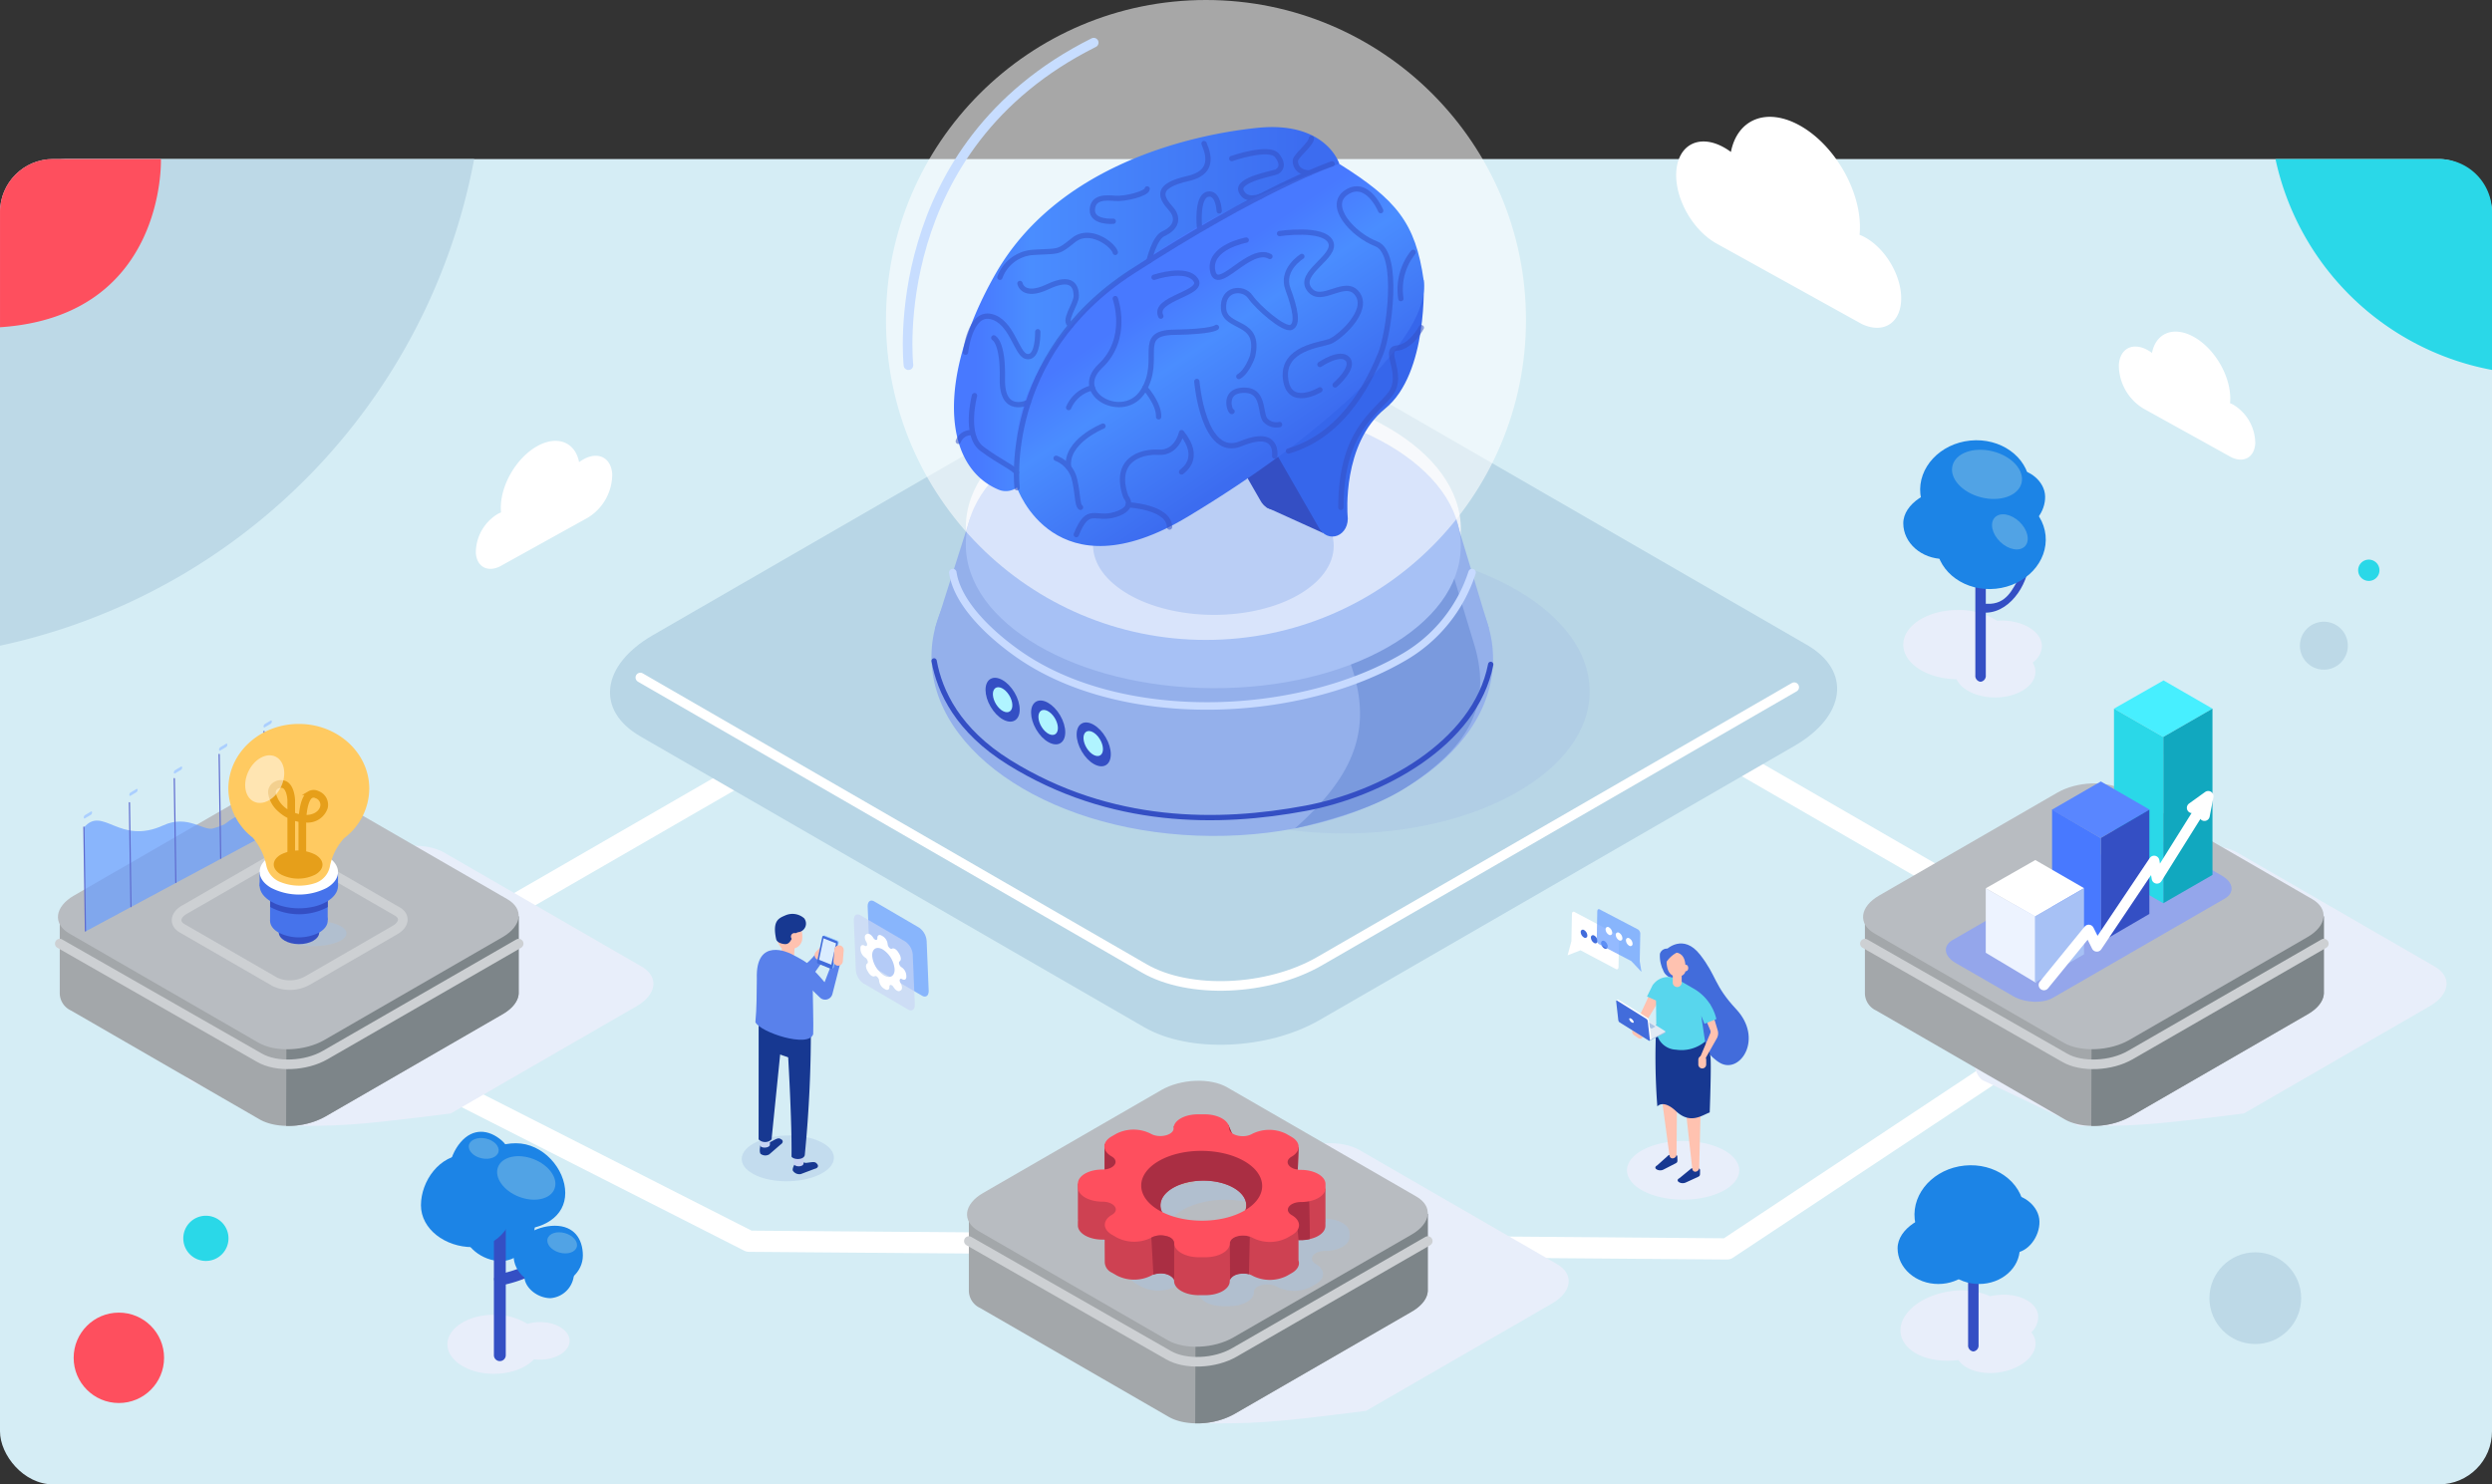 <svg xmlns="http://www.w3.org/2000/svg" xmlns:xlink="http://www.w3.org/1999/xlink" width="470" height="280.002" viewBox="0 0 470 280.002"><rect x="0" y="0" width="470" height="280.002" fill="#333333" stroke="none"/><defs><linearGradient id="a" y1="0.5" x2="1" y2="0.5" gradientUnits="objectBoundingBox"><stop offset="0.093" stop-color="#4879ff"/><stop offset="0.229" stop-color="#4a8dff"/><stop offset="0.918" stop-color="#3c6cf0"/></linearGradient><linearGradient id="b" x1="0.304" y1="0.256" x2="0.904" y2="1.112" gradientUnits="objectBoundingBox"><stop offset="0.093" stop-color="#4879ff"/><stop offset="0.229" stop-color="#4a8dff"/><stop offset="0.51" stop-color="#3c6cf0"/></linearGradient></defs><g transform="translate(-2335.97 -327.715)"><rect width="470" height="250" rx="10" transform="translate(2335.97 357.717)" fill="#d5edf5"/><path d="M2509.876,515.54l-8.487-4.961a3.369,3.369,0,0,1-1.39-2.534l-.382-9.294c-.04-.975.517-1.42,1.244-.995l8.487,4.961a3.369,3.369,0,0,1,1.39,2.534l.382,9.294C2511.16,515.519,2510.6,515.965,2509.876,515.54Z" fill="#699eff" opacity="0.71"/><path d="M2640.868,503.95l-7.943-4.205c-.26-.137-.477.026-.483.362l-.1,5.141-.717,2.675,2.426-.953,6.691,3.542c.259.137.477-.025.483-.361l.1-5.34A1.031,1.031,0,0,0,2640.868,503.95Z" fill="#fff"/><path d="M2635.348,504.189a.4.4,0,0,1-.636.365,1.247,1.247,0,0,1-.611-1.025.4.4,0,0,1,.637-.366A1.25,1.25,0,0,1,2635.348,504.189Z" fill="#426cdb"/><path d="M2637.268,505.223a.4.4,0,0,1-.637.366,1.25,1.25,0,0,1-.61-1.026.4.4,0,0,1,.637-.365A1.248,1.248,0,0,1,2637.268,505.223Z" fill="#426cdb"/><ellipse cx="0.519" cy="0.844" rx="0.519" ry="0.844" transform="translate(2637.683 505.477) rotate(-31.319)" fill="#426cdb"/><path d="M2413.048,529.253l64.193,32.6,184.458,1.448,58.065-38.511" fill="none" stroke="#fff" stroke-linecap="round" stroke-linejoin="round" stroke-width="4"/><rect width="5.868" height="3.721" transform="translate(2481.507 522.155) rotate(19.032)" fill="#173891"/><line x2="52.003" y2="30.024" transform="translate(2661.699 470.223)" fill="none" stroke="#fff" stroke-linecap="round" stroke-linejoin="round" stroke-width="4"/><line x1="52.003" y2="30.024" transform="translate(2429.874 470.223)" fill="none" stroke="#fff" stroke-linecap="round" stroke-linejoin="round" stroke-width="4"/><path d="M2651.893,512.271a2.331,2.331,0,0,1-2.29-1.655c-.543-1.747.98-4.549,2.691-3.932S2651.893,512.271,2651.893,512.271Z" fill="#426cdb"/><path d="M2647.424,514.569l-2.564,5.489,1.069,1.212,3.572-5.867Z" fill="#ffc2b0"/><ellipse cx="10.593" cy="5.536" rx="10.593" ry="5.536" transform="translate(2642.818 542.941)" fill="#e8eefa" style="mix-blend-mode:multiply;isolation:isolate"/><path d="M2551.785,521.49l-95.044-54.874c-8.477-4.894-7.414-13.442,2.374-19.093l89.511-51.679c9.788-5.651,24.594-6.265,33.071-1.371l95.044,54.874c8.477,4.894,7.414,13.443-2.374,19.094l-89.511,51.679C2575.068,525.771,2560.262,526.384,2551.785,521.49Z" fill="#b8d6e6"/><path d="M2674.367,457.341l-89.511,51.679c-9.788,5.651-24.594,6.265-33.071,1.371l-95.044-54.874" fill="none" stroke="#fff" stroke-linecap="round" stroke-linejoin="round" stroke-width="1.812"/><path d="M2389.842,540.1l-18.135-8.619c-3.32-1.916-3.78-19.948.052-22.16l35.05-20.236c3.832-2.213,9.63-2.453,12.949-.537l37.216,21.487c3.319,1.916,2.9,5.263-.93,7.476L2421,537.744C2401.856,540.181,2399.757,540.1,2389.842,540.1Z" fill="#e8eefa" style="mix-blend-mode:multiply;isolation:isolate"/><path d="M2728.035,540.1l-18.135-8.619c-3.32-1.916-3.78-19.948.052-22.16L2745,489.082c3.832-2.213,9.63-2.453,12.949-.537l37.216,21.487c3.319,1.916,2.9,5.263-.93,7.476l-35.049,20.236C2740.049,540.181,2737.95,540.1,2728.035,540.1Z" fill="#e8eefa" style="mix-blend-mode:multiply;isolation:isolate"/><path d="M2562.46,596.205l-18.136-8.619c-3.319-1.916-3.78-19.948.053-22.161l35.049-20.236c3.833-2.212,9.63-2.453,12.95-.536l37.216,21.486c3.319,1.917,2.9,5.264-.93,7.477l-35.049,20.235C2574.474,596.289,2572.374,596.21,2562.46,596.205Z" fill="#e8eefa" style="mix-blend-mode:multiply;isolation:isolate"/><ellipse cx="26.949" cy="46.678" rx="26.949" ry="46.678" transform="translate(2517.989 454.033) rotate(-89.689)" fill="#edf1f7"/><ellipse cx="26.949" cy="46.678" rx="26.949" ry="46.678" transform="translate(2542.281 484.677) rotate(-89.689)" fill="#a8c4e5" opacity="0.4" style="mix-blend-mode:multiply;isolation:isolate"/><ellipse cx="33.595" cy="52.962" rx="33.595" ry="52.962" transform="translate(2511.426 485.05) rotate(-89.619)" fill="#94b0eb"/><path d="M2518.968,425.368l-6.656,20.923,81.422,17.7,23.045-17.78-5.978-19.765Z" fill="#94b0eb"/><path d="M2614.207,449.941h0l-.019-.064c-.088-.315-.184-.629-.285-.942l-5.674-18.759-11.964-.141a64.143,64.143,0,0,0-14.628-5.637l9.454,29.741c.128.395.249.792.359,1.189l.025.08h0c3,10.914-.755,19.215-11.272,28.574,7.087-1.61,15.093-4.005,20.762-7.6C2613.561,468.391,2617.062,460.329,2614.207,449.941Z" fill="#7a9ade"/><ellipse cx="26.949" cy="46.678" rx="26.949" ry="46.678" transform="matrix(0.005, -1, 1, 0.005, 2517.989, 457.293)" fill="#a7c1f5"/><path d="M2613.607,435.722a28.6,28.6,0,0,1-13.138,16.109c-20.19,11.657-53.271,12.737-72.461-.759-6.028-4.239-11.553-9.943-12.333-15.35" fill="none" stroke="#c7daff" stroke-linecap="round" stroke-linejoin="round" stroke-width="1.413"/><path d="M2512.143,452.384c1.06,5.82,4.517,13.151,14.131,19.129,19.148,11.906,39.585,11.732,55.961,8.668,14.039-2.627,31.964-12.017,34.891-27.14" fill="none" stroke="#344fc4" stroke-linecap="round" stroke-linejoin="round" stroke-width="1"/><ellipse cx="2.621" cy="4.54" rx="2.621" ry="4.54" transform="matrix(0.863, -0.505, 0.505, 0.863, 2520.513, 457.109)" fill="#344fc4"/><ellipse cx="2.621" cy="4.54" rx="2.621" ry="4.54" transform="matrix(0.863, -0.505, 0.505, 0.863, 2529.105, 461.395)" fill="#344fc4"/><ellipse cx="2.621" cy="4.54" rx="2.621" ry="4.54" transform="translate(2537.697 465.532) rotate(-30.311)" fill="#344fc4"/><path d="M2526.657,461.677c-.507.715-1.63.412-2.508-.677s-1.179-2.551-.672-3.266,1.63-.411,2.508.677S2527.164,460.962,2526.657,461.677Z" fill="#b0f4ff"/><path d="M2535.248,465.962c-.506.715-1.629.412-2.507-.676s-1.179-2.551-.672-3.266,1.63-.412,2.508.677S2535.755,465.248,2535.248,465.962Z" fill="#b0f4ff"/><path d="M2543.748,469.941c-.507.715-1.63.412-2.508-.677s-1.179-2.551-.672-3.265,1.63-.412,2.508.676S2544.254,469.226,2543.748,469.941Z" fill="#b0f4ff"/><circle cx="60.355" cy="60.355" r="60.355" transform="translate(2503.067 327.715)" fill="#fff" opacity="0.57"/><ellipse cx="13.105" cy="22.699" rx="13.105" ry="22.699" transform="translate(2542.043 443.579) rotate(-89.689)" fill="#bacef5"/><path d="M2507.308,396.6s-4.564-41.1,34.942-60.843" fill="none" stroke="#c7ddff" stroke-linecap="round" stroke-linejoin="round" stroke-width="1.812"/><path d="M2588.58,358.636s-2.469-8.18-15.588-6.791-37.659,7.254-49.235,27.473c-10.831,18.918-10.312,36.215.547,40.764a3.587,3.587,0,0,0,3.92-.789Z" fill="url(#a)"/><path d="M2573.574,421.938l-11.884-20.681,31.794-25.775s.926,17.6-7.254,24.231-7.1,20.065-7.1,20.065C2579.67,423.735,2575.349,425.488,2573.574,421.938Z" fill="#344fc4"/><path d="M2585.531,428.273l-10.695-4.849,4.489-9.26Z" fill="#344fc4"/><path d="M2584.567,427.009l-11.884-20.682,31.794-25.775s.926,17.6-7.254,24.232-7.1,20.064-7.1,20.064C2590.664,428.806,2586.342,430.559,2584.567,427.009Z" fill="#3666eb"/><path d="M2527.792,419.727s7.078,20.555,32.235,5.43,45.994-33.8,44.45-44.605-5.148-15.171-15.9-21.916C2588.58,358.636,2521.422,379.681,2527.792,419.727Z" fill="url(#b)"/><g opacity="0.54" style="mix-blend-mode:multiply;isolation:isolate"><path d="M2527.792,419.727s-2.935-24.821,21.6-40.718,37.814-20.384,37.814-20.384" fill="none" stroke="#344fc4" stroke-linecap="round" stroke-linejoin="round" stroke-width="1"/><path d="M2596.374,367.449s-2.469-5.968-6.379-3.5,1.029,8.025,5.556,9.775,2.366,16.977.823,20.681c-1.5,3.6-6.293,15.2-17.4,18.382" fill="none" stroke="#344fc4" stroke-linecap="round" stroke-linejoin="round" stroke-width="1"/><path d="M2577.295,371.771s8.224-1.235,9.613,1.543-6.328,5.865-4.013,8.952,6.791-2.315,9.106.926-3.55,8.334-5.248,8.952-8.951,1.234-8.334,6.945,6.5,2.161,6.5,2.161" fill="none" stroke="#344fc4" stroke-linecap="round" stroke-linejoin="round" stroke-width="1"/><path d="M2584.915,396.465s3.845-2.626,5.234-1-2.369,4.863-2.369,4.863" fill="none" stroke="#344fc4" stroke-linecap="round" stroke-linejoin="round" stroke-width="1"/><path d="M2581.506,376.092s-4.013,2.47-2.624,6.174,1.955,6.585.617,7.2-6.379-3.807-7.717-5.762-5.35-1.646-5.041,2.264,7.1,1.975,5.453,8.962c0,0-.952,2.884-2.572,3.81" fill="none" stroke="#344fc4" stroke-linecap="round" stroke-linejoin="round" stroke-width="1"/><path d="M2571.011,373.005s-7.177,1.312-6.328,5.788,6.957-4.888,10.8-2.7" fill="none" stroke="#344fc4" stroke-linecap="round" stroke-linejoin="round" stroke-width="1"/><path d="M2553.627,380.021s6.117-2.077,7.866.5-8.232,3.458-6.585,6.831" fill="none" stroke="#344fc4" stroke-linecap="round" stroke-linejoin="round" stroke-width="1"/><path d="M2546.316,384.041s2.727,7.485-2.83,12.733,4.528,10.6,8.129,4.63-1.543-10.907,5.762-11.01,8.026-.926,8.026-.926" fill="none" stroke="#344fc4" stroke-linecap="round" stroke-linejoin="round" stroke-width="1"/><path d="M2537.519,404.594a6.415,6.415,0,0,1,4.47-3.718" fill="none" stroke="#344fc4" stroke-linecap="round" stroke-linejoin="round" stroke-width="1"/><path d="M2551.913,400.876s2.686,3,2.583,5.467" fill="none" stroke="#344fc4" stroke-linecap="round" stroke-linejoin="round" stroke-width="1"/><path d="M2535.152,414.163a5.692,5.692,0,0,1,3.4,3.7c.72,2.778.56,5.145,1.206,5.556" fill="none" stroke="#344fc4" stroke-linecap="round" stroke-linejoin="round" stroke-width="1"/><path d="M2544,408.092s-7.2,2.9-6.482,7.778" fill="none" stroke="#344fc4" stroke-linecap="round" stroke-linejoin="round" stroke-width="1"/><path d="M2558.818,416.735c.308-.308,3.91-2.572,0-7.408,0,0-.818,3.91-4.319,3.7s-8.646,1.543-6.177,8.437c0,0,1.955,2.058-1.955,3.293s-5.144-1.852-7.408,3.807" fill="none" stroke="#344fc4" stroke-linecap="round" stroke-linejoin="round" stroke-width="1"/><path d="M2548.777,422.945s7.674.375,7.777,4.182" fill="none" stroke="#344fc4" stroke-linecap="round" stroke-linejoin="round" stroke-width="1"/><path d="M2561.7,399.67s1.193,14.706,8.351,11.73,6.331,2.338,6.331,2.338" fill="none" stroke="#344fc4" stroke-linecap="round" stroke-linejoin="round" stroke-width="1"/><path d="M2568.343,405.325c-.309.309-1.955-3.89,2.161-4s2.983,4.62,4.218,5.752a2.788,2.788,0,0,0,2.573.72" fill="none" stroke="#344fc4" stroke-linecap="round" stroke-linejoin="round" stroke-width="1"/><path d="M2602.5,375.32a11.191,11.191,0,0,0-2.315,8.721" fill="none" stroke="#344fc4" stroke-linecap="round" stroke-linejoin="round" stroke-width="1"/><path d="M2529.921,403.609s-5.058,2.5-4.9-4.443-1.621-7.717-1.621-7.717" fill="none" stroke="#344fc4" stroke-linecap="round" stroke-linejoin="round" stroke-width="1"/><path d="M2519.769,402.34s-2.006,7.476,1.389,10.022,6.293,3.741,6.525,4.512" fill="none" stroke="#344fc4" stroke-linecap="round" stroke-linejoin="round" stroke-width="1"/><path d="M2516.708,410.96a2.542,2.542,0,0,1,2.473-1.633" fill="none" stroke="#344fc4" stroke-linecap="round" stroke-linejoin="round" stroke-width="1"/><path d="M2518.072,394.15s.8-7.6,4.76-6.733,4.809,6.985,6.661,7.515,2.205-2.649,2.205-4.641" fill="none" stroke="#344fc4" stroke-linecap="round" stroke-linejoin="round" stroke-width="1"/><path d="M2528.335,381.185s.541,2.856,5.248.618,5.35.077,5.376,1.7-2.705,4.926-.981,5.543" fill="none" stroke="#344fc4" stroke-linecap="round" stroke-linejoin="round" stroke-width="1"/><path d="M2524.554,380.021a7.16,7.16,0,0,1,6.328-4.7c4.939-.308,4.476.155,7.563-2.315s7.485.849,7.871,2.315" fill="none" stroke="#344fc4" stroke-linecap="round" stroke-linejoin="round" stroke-width="1"/><path d="M2545.93,369.455s-4.024.309-3.941-2.16,2.552-2.315,4.327-2.161,5.942-.863,6.019-1.782" fill="none" stroke="#344fc4" stroke-linecap="round" stroke-linejoin="round" stroke-width="1"/><path d="M2552.691,376.9s.993-4.295,2.648-5.063c2.994-1.389,2.7-3.392,1.492-4.733-2.139-2.368-2.844-4.337,3.19-5.711,4.492-1.022,4.218-3.873,3.035-6.6" fill="none" stroke="#344fc4" stroke-linecap="round" stroke-linejoin="round" stroke-width="1"/><path d="M2562.213,370.639c-.051-.155-.566-5.762,1.492-6.277s2.212,3.138,2.212,3.138" fill="none" stroke="#344fc4" stroke-linecap="round" stroke-linejoin="round" stroke-width="1"/><path d="M2568.284,357.623s7.048-2.47,8.54-.566.463,2.726,0,3.035-7.684,1.441-6.774,3.653,3.732.977,3.732.977" fill="none" stroke="#344fc4" stroke-linecap="round" stroke-linejoin="round" stroke-width="1"/><path d="M2583.306,353.816c-.051,1.131-3.015,3.32-3.035,4.218-.027,1.2.837,2.3,2.689,2.3" fill="none" stroke="#344fc4" stroke-linecap="round" stroke-linejoin="round" stroke-width="1"/><path d="M2604.04,389.52s-1.869,3.588-4.631,3.858,1.48,4.97-1.144,8.563-9.4,6.856-9.4,21.482" fill="none" stroke="#344fc4" stroke-linecap="round" stroke-linejoin="round" stroke-width="1"/></g><path d="M2433.795,515.109q0-.128,0-.252v-14.29h-21.734l-15.951-9.209c-3.17-1.831-8.708-1.6-12.368.512l-15.063,8.7h-21.44V515.11a3.625,3.625,0,0,0,2.137,3.23l35.547,20.523c3.17,1.83,8.708,1.6,12.369-.513l33.477-19.328c1.942-1.121,2.965-2.547,3.026-3.912h0Z" fill="#a3a7aa"/><path d="M2433.795,515.109q0-.128,0-.252v-14.29h-21.734l-15.951-9.209a11.348,11.348,0,0,0-6-1.223l-.18,49.959a14.46,14.46,0,0,0,7.362-1.744l33.477-19.328c1.942-1.121,2.965-2.547,3.026-3.912h0Z" fill="#7d8589"/><path d="M2384.73,524.406l-35.685-20.6c-3.183-1.838-2.784-5.047.891-7.169l33.608-19.4c3.675-2.122,9.234-2.352,12.416-.515l35.685,20.6c3.183,1.837,2.784,5.047-.891,7.169l-33.608,19.4C2393.471,526.013,2387.912,526.244,2384.73,524.406Z" fill="#b8bcc1"/><path d="M2387.848,512.94l-17.518-10.114c-1.562-.9-1.366-2.478.438-3.52l16.5-9.525a6.775,6.775,0,0,1,6.1-.253l17.518,10.115c1.563.9,1.367,2.477-.437,3.519l-16.5,9.525A6.775,6.775,0,0,1,2387.848,512.94Z" fill="none" stroke="#cdd0d3" stroke-linecap="round" stroke-linejoin="round" stroke-width="1.812"/><path d="M2433.795,505.712l-36.5,21.023c-3.661,2.113-9.2,2.343-12.369.512l-37.684-21.535" fill="none" stroke="#cdd0d3" stroke-linecap="round" stroke-linejoin="round" stroke-width="1.812"/><path d="M2774.256,515.109q.006-.128,0-.252v-14.29h-21.734l-15.951-9.209c-3.17-1.831-8.707-1.6-12.368.512l-15.063,8.7H2687.7V515.11a3.625,3.625,0,0,0,2.137,3.23l35.547,20.523c3.171,1.83,8.708,1.6,12.369-.513l33.478-19.328c1.941-1.121,2.964-2.547,3.025-3.912h0Z" fill="#a3a7aa"/><path d="M2774.256,515.109q.006-.128,0-.252v-14.29h-21.734l-15.951-9.209a11.347,11.347,0,0,0-6-1.223l-.18,49.959a14.46,14.46,0,0,0,7.362-1.744l33.478-19.328c1.941-1.121,2.964-2.547,3.025-3.912h0Z" fill="#7d8589"/><path d="M2725.171,524.4,2689.5,503.8c-3.181-1.837-2.782-5.045.891-7.165l33.591-19.394c3.673-2.12,9.229-2.351,12.41-.514l35.667,20.592c3.181,1.837,2.782,5.045-.891,7.165l-33.59,19.394C2733.909,526,2728.352,526.232,2725.171,524.4Z" fill="#b8bcc1"/><path d="M2774.256,505.712l-36.5,21.023c-3.661,2.113-9.2,2.343-12.369.512L2687.7,505.712" fill="none" stroke="#cdd0d3" stroke-linecap="round" stroke-linejoin="round" stroke-width="1.812"/><path d="M2605.251,571.216q.006-.126,0-.252v-14.29h-21.734l-15.951-9.209c-3.17-1.83-8.707-1.6-12.368.513l-15.063,8.7H2518.7v14.544a3.624,3.624,0,0,0,2.137,3.229l35.547,20.523c3.171,1.831,8.708,1.6,12.369-.512l33.478-19.329c1.941-1.121,2.964-2.546,3.025-3.911h0Z" fill="#a3a7aa"/><path d="M2605.251,571.216q.006-.126,0-.252v-14.29h-21.734l-15.951-9.209a11.357,11.357,0,0,0-6-1.222l-.18,49.959a14.471,14.471,0,0,0,7.362-1.744l33.478-19.329c1.941-1.121,2.964-2.546,3.025-3.911h0Z" fill="#7d8589"/><path d="M2556.189,580.516l-35.688-20.6c-3.183-1.838-2.783-5.048.892-7.17L2555,533.337c3.675-2.122,9.235-2.352,12.418-.514l35.688,20.6c3.182,1.838,2.783,5.048-.892,7.169l-33.61,19.4C2564.932,582.123,2559.372,582.354,2556.189,580.516Z" fill="#b8bcc1"/><path d="M2605.251,561.819l-36.5,21.023c-3.661,2.114-9.2,2.343-12.369.513L2518.7,561.819" fill="none" stroke="#cdd0d3" stroke-linecap="round" stroke-linejoin="round" stroke-width="1.812"/><path d="M2723.153,515.937l32.413-18.714c1.913-1.1,1.671-3.051-.538-4.326l-10.869-6.275c-2.208-1.275-5.58-1.415-7.492-.311l-32.413,18.714c-1.913,1.1-1.671,3.051.538,4.326l10.868,6.275C2717.869,516.9,2721.24,517.041,2723.153,515.937Z" fill="#94a6eb"/><path d="M2743.963,466.734l9.288-5.344-9.227-5.327-9.348,5.327Z" fill="#47efff"/><path d="M2753.25,461.39v31.362l-9.28,5.344-.007-31.362Z" fill="#11a8bf"/><path d="M2743.963,466.734l.007,31.362-9.295-5.344V461.39Z" fill="#2ad8e8"/><path d="M2732.173,485.8l9.221-5.361-9.2-5.31-9.256,5.344Z" fill="#5986ff"/><path d="M2732.173,505.462l9.173-5.344V480.457l-9.173,5.344Z" fill="#344fc4"/><path d="M2732.173,505.462,2723,500.118V480.457l9.173,5.344Z" fill="#4879ff"/><path d="M2719.78,500.6l9.256-5.344-9.2-5.31-9.347,5.333Z" fill="#fff"/><path d="M2719.942,513.1l-9.451-5.666V495.283l9.451,5.344Z" fill="#edf3ff"/><path d="M2719.767,513.08V500.6l9.256-5.344v12.476Z" fill="#a7c1f5"/><path d="M2675.362,351.357c6.771,3.729,11.86,12.77,11.367,20.192-.01.152-.026.3-.04.452a9.039,9.039,0,0,1,1.024.483c4.057,2.235,7.106,7.65,6.81,12.1-.286,4.3-3.592,6.117-7.478,4.215l-27.247-15.1c-4.58-2.5-8.007-8.6-7.673-13.622.336-5.063,4.309-7.13,8.929-4.586a12.218,12.218,0,0,1,1.373.888C2663.642,350.193,2669.125,347.922,2675.362,351.357Z" fill="#fff"/><path d="M2437.344,411.846c-4.108,2.263-7.2,7.748-6.9,12.251.006.092.015.184.024.275a5.246,5.246,0,0,0-.621.293,8.539,8.539,0,0,0-4.132,7.339c.173,2.608,2.179,3.712,4.537,2.558l16.531-9.164a9.587,9.587,0,0,0,4.655-8.265c-.2-3.072-2.614-4.326-5.417-2.782a7.255,7.255,0,0,0-.833.539C2444.455,411.14,2441.128,409.762,2437.344,411.846Z" fill="#fff"/><path d="M2749.687,391.241c4.108,2.262,7.2,7.748,6.9,12.251-.006.092-.015.183-.024.274a5.179,5.179,0,0,1,.621.293,8.541,8.541,0,0,1,4.132,7.34c-.173,2.607-2.179,3.711-4.537,2.557l-16.531-9.163a9.59,9.59,0,0,1-4.655-8.265c.2-3.072,2.614-4.326,5.417-2.783a7.4,7.4,0,0,1,.833.539C2742.576,390.535,2745.9,389.157,2749.687,391.241Z" fill="#fff"/><path d="M2437.813,577.1a8.289,8.289,0,0,0-2.372.34,11.62,11.62,0,0,0-6.32-1.711c-4.842,0-8.767,2.492-8.767,5.567s3.925,5.568,8.767,5.568c3.22,0,6.033-1.1,7.558-2.747a8.718,8.718,0,0,0,1.134.074c3.083,0,5.583-1.587,5.583-3.545S2440.9,577.1,2437.813,577.1Z" fill="#e8eefa" style="mix-blend-mode:multiply;isolation:isolate"/><path d="M2436.834,558.907c0,3.113-2.837,6.686-6.387,6.686s-7.125-2.858-7.125-5.971,2.878-5.635,6.428-5.635S2436.834,555.795,2436.834,558.907Z" fill="#1c84e6"/><path d="M2430.241,584.467h0a1.123,1.123,0,0,1-1.12-1.12V559.025a1.123,1.123,0,0,1,1.12-1.121h0a1.124,1.124,0,0,1,1.121,1.121v24.322A1.124,1.124,0,0,1,2430.241,584.467Z" fill="#344fc4"/><path d="M2433.271,553.643c0,4.507-3.05,9.322-8.191,9.322s-9.717-3.4-9.717-7.9,3.459-9.579,8.6-9.579S2433.271,549.135,2433.271,553.643Z" fill="#1c84e6"/><path d="M2442.58,552.74c0,4.507-4.168,6.953-9.309,6.953s-9.308-3.654-9.308-8.161,4.167-8.162,9.308-8.162S2442.58,548.233,2442.58,552.74Z" fill="#1c84e6"/><path d="M2430.531,570.176a24.319,24.319,0,0,0,10.447-4.79c1.1-.858-.446-2.388-1.538-1.538a22.081,22.081,0,0,1-9.488,4.23c-1.373.263-.792,2.36.579,2.1Z" fill="#344fc4"/><path d="M2445.9,564.553c0,3.163-2.925,5.726-6.532,5.726s-6.532-2.563-6.532-5.726,4.163-5.623,7.77-5.623S2445.9,561.39,2445.9,564.553Z" fill="#1c84e6"/><path d="M2430.56,542.819c2.4,2.056,2.45,5.945.1,8.686s-6.2,3.3-8.6,1.24-1.566-6.818.779-9.559S2428.156,540.763,2430.56,542.819Z" fill="#1c84e6"/><path d="M2444.225,567.961a4.8,4.8,0,0,1-4.424,4.63c-2.458,0-4.934-1.979-4.934-4.135a4.2,4.2,0,0,1,4.452-3.9C2441.777,564.553,2444.225,565.8,2444.225,567.961Z" fill="#1c84e6"/><path d="M2444.752,562.925c-.284,1.015-1.747,1.492-3.268,1.067s-2.524-1.593-2.24-2.608,1.747-1.492,3.268-1.066S2445.036,561.911,2444.752,562.925Z" fill="#51a3e5"/><path d="M2429.993,544.966c-.23,1.028-1.665,1.583-3.207,1.239s-2.6-1.456-2.376-2.484,1.665-1.583,3.207-1.239S2430.222,543.938,2429.993,544.966Z" fill="#51a3e5"/><ellipse cx="3.806" cy="5.707" rx="3.806" ry="5.707" transform="translate(2428.528 551.396) rotate(-68.789)" fill="#51a3e5"/><path d="M2721.085,449.611c0-2.669-3.407-4.832-7.609-4.832-.281,0-.557.011-.829.029a13.615,13.615,0,0,0-7.433-2.02c-5.677,0-10.28,2.922-10.28,6.528,0,3.552,4.47,6.44,10.032,6.524.944,1.987,3.846,3.435,7.283,3.435,4.2,0,7.609-2.164,7.609-4.832a3.326,3.326,0,0,0-.523-1.751A3.95,3.95,0,0,0,2721.085,449.611Z" fill="#e8eefa" style="mix-blend-mode:multiply;isolation:isolate"/><path d="M2710.642,443.281c4.824-.183,8.26-6.1,8.067-10.491-.072-1.64-2.631-1.649-2.559,0,.071,1.611,1.31,3,.409,4.36-.944,1.421-2.077,4.662-5.834,4.46-1.641-.089-1.733,1.733-.083,1.671Z" fill="#344fc4"/><path d="M2709.512,456.318h0a1.12,1.12,0,0,1-.987-1.211V438.361a1.12,1.12,0,0,1,.987-1.211h0a1.12,1.12,0,0,1,.987,1.211v16.746A1.12,1.12,0,0,1,2709.512,456.318Z" fill="#344fc4"/><ellipse cx="10.365" cy="9.087" rx="10.365" ry="9.087" transform="matrix(0.995, -0.101, 0.101, 0.995, 2697.24, 411.869)" fill="#1c84e6"/><ellipse cx="10.365" cy="9.087" rx="10.365" ry="9.087" transform="translate(2700.227 421.738) rotate(-5.798)" fill="#1c84e6"/><path d="M2710.3,426.424c0,3.72-3.439,6.735-7.682,6.735s-7.683-3.015-7.683-6.735,4.9-6.613,9.139-6.613S2710.3,422.7,2710.3,426.424Z" fill="#1c84e6"/><path d="M2716.121,416.285c2.534-.061,5.5,2.18,5.569,5.071s-2.189,5.858-4.724,5.919-4.645-2.234-4.714-5.125S2713.586,416.346,2716.121,416.285Z" fill="#1c84e6"/><ellipse cx="4.477" cy="6.712" rx="4.477" ry="6.712" transform="matrix(0.244, -0.97, 0.97, 0.244, 2703.124, 419.9)" fill="#51a3e5"/><ellipse cx="2.622" cy="3.931" rx="2.622" ry="3.931" transform="matrix(0.692, -0.722, 0.722, 0.692, 2710.389, 427.216)" fill="#51a3e5"/><path d="M2720.362,575.736c-.391-2.64-4.077-4.282-8.234-3.667-.278.041-.549.092-.816.151a13.609,13.609,0,0,0-7.648-.912c-5.616.831-9.742,4.4-9.214,7.962.519,3.514,5.363,5.717,10.878,4.986,1.224,1.828,4.307,2.835,7.707,2.333,4.157-.615,7.211-3.253,6.82-5.893a3.322,3.322,0,0,0-.773-1.655A3.957,3.957,0,0,0,2720.362,575.736Z" fill="#e8eefa" style="mix-blend-mode:multiply;isolation:isolate"/><path d="M2708.149,582.646h0a1.12,1.12,0,0,1-.987-1.211V564.689a1.12,1.12,0,0,1,.987-1.211h0a1.12,1.12,0,0,1,.987,1.211v16.746A1.12,1.12,0,0,1,2708.149,582.646Z" fill="#344fc4"/><ellipse cx="10.365" cy="9.087" rx="10.365" ry="9.087" transform="matrix(0.995, -0.101, 0.101, 0.995, 2696.169, 548.628)" fill="#1c84e6"/><path d="M2709.228,563.182c0,3.72-3.439,6.736-7.682,6.736s-7.682-3.016-7.682-6.736,4.9-6.613,9.138-6.613S2709.228,559.462,2709.228,563.182Z" fill="#1c84e6"/><path d="M2716.911,563.182c0,3.72-3.44,6.736-7.683,6.736s-7.682-3.016-7.682-6.736,4.9-6.613,9.139-6.613S2716.911,559.462,2716.911,563.182Z" fill="#1c84e6"/><path d="M2715.05,553.043c2.534-.06,5.5,2.18,5.569,5.071s-2.189,5.858-4.724,5.919-4.645-2.234-4.714-5.125S2712.515,553.1,2715.05,553.043Z" fill="#1c84e6"/><path d="M2716.164,555.588c-.6,2.4-4.006,3.609-7.6,2.706s-6.022-3.58-5.419-5.978,4-3.609,7.6-2.706S2716.766,553.19,2716.164,555.588Z" fill="#1c84e6"/><path d="M2584.151,566.157h0c-1.591-.918-.476-2.481,1.766-2.477h0c2.538.005,4.589-1.18,4.581-2.645l0-.754c-.008-1.466-2.072-2.658-4.61-2.662h0c-2.242,0-3.374-1.571-1.793-2.484h0c1.789-1.033,1.78-2.713-.02-3.753l-.927-.535a7.185,7.185,0,0,0-6.5-.011h0c-1.58.912-4.295.259-4.3-1.036h0c-.008-1.465-2.072-2.657-4.61-2.661l-1.307,0c-2.538,0-4.589,1.18-4.581,2.645h0c.007,1.295-2.7,1.938-4.291,1.02h0a7.185,7.185,0,0,0-6.5-.012l-.921.532c-1.789,1.033-1.78,2.713.021,3.753,1.59.918.476,2.481-1.767,2.477h0c-2.538-.005-4.589,1.18-4.581,2.645l0,.754c.008,1.466,2.072,2.658,4.61,2.662h0c2.243,0,3.374,1.571,1.793,2.484h0c-1.789,1.033-1.78,2.713.021,3.753l.927.535a7.187,7.187,0,0,0,6.5.012c1.58-.913,4.3-.26,4.3,1.035.008,1.465,2.072,2.657,4.61,2.661l1.307,0c2.538,0,4.589-1.18,4.581-2.645h0c-.007-1.295,2.7-1.938,4.291-1.02h0a7.186,7.186,0,0,0,6.5.012l.921-.532C2585.96,568.877,2585.951,567.2,2584.151,566.157Zm-25.039-.9c-4.469-2.579-4.491-6.749-.051-9.313s11.662-2.55,16.131.03,4.491,6.749.05,9.313S2563.58,567.837,2559.112,565.257Z" fill="#a8c4e5" opacity="0.4" style="mix-blend-mode:multiply;isolation:isolate"/><path d="M2585.956,558.209l0-6.243-3.621-.574-1.557-.746a2.693,2.693,0,0,0-1.25-1.328l-.927-.535a4.948,4.948,0,0,0-.63-.3l2.763-.128.146-4.191-12.056-1.422-1.161-2.8-10.334.315,1.448,2.707c-2.693.2-6.149.463-6.149.463l-.565.724c-1.109-.074-7.764-.562-7.764-.562v5.444l2.433-.425c-.074.038-.15.075-.222.116l-.921.532a2.592,2.592,0,0,0-1.258,1.383l-5.069.332v6.791l.045.011a1.529,1.529,0,0,0-.045.358l0,.754c.008,1.465,2.072,2.657,4.61,2.662h0c.152,0,.3.008.438.022l.022,4.278h0a2.266,2.266,0,0,0,1.352,1.936l.927.535a7.18,7.18,0,0,0,6.5.012c1.581-.913,4.295-.259,4.3,1.035.008,1.466,2.072,2.657,4.61,2.662l1.307,0c2.538,0,4.589-1.179,4.581-2.645h0c-.007-1.295,2.7-1.938,4.291-1.02h0a7.18,7.18,0,0,0,6.5.012l.921-.531c1.115-.644,1.531-1.539,1.251-2.373h0v-3.831a4.345,4.345,0,0,1,.494-.026c2.457,0,4.452-1.107,4.57-2.507h.006v-.073c0-.022.006-.043.006-.065l0-.754Zm-23.026,1.553c-4.469,0-8.091-2.091-8.091-4.671s3.622-4.671,8.091-4.671,8.09,2.091,8.09,4.671S2567.4,559.762,2562.93,559.762Z" fill="#ce4152"/><path d="M2585.961,551.966l-3.621-.574-1.557-.746a2.693,2.693,0,0,0-1.25-1.328l-.927-.535a4.948,4.948,0,0,0-.63-.3l2.763-.128.146-4.191-12.056-1.422-1.161-2.8-10.334.315,1.448,2.707c-2.693.2-6.149.463-6.149.463l-.565.724c-1.109-.074-7.764-.562-7.764-.562v5.444l2.433-.425c-.074.038-.15.075-.222.116l-.921.532a2.592,2.592,0,0,0-1.258,1.383C2555.108,562.791,2569.449,561.473,2585.961,551.966Zm-23.031,7.8c-4.469,0-8.091-2.091-8.091-4.671s3.622-4.671,8.091-4.671,8.09,2.091,8.09,4.671S2567.4,559.762,2562.93,559.762Z" fill="#aa2e43"/><path d="M2580.885,561.642l-.275-2.912-3.582-3.246s5.577-2.64,5.746-2.546.247,8.5.247,8.5A6.766,6.766,0,0,1,2580.885,561.642Z" fill="#aa2e43"/><path d="M2567.966,569.1l-.045-6.879s.225-2.079,3.764-1.256l-.161,7.109S2568.94,567.457,2567.966,569.1Z" fill="#aa2e43"/><path d="M2579.613,556.934h0c-1.591-.919-.476-2.482,1.766-2.478h0c2.538.005,4.589-1.18,4.582-2.645l0-.754c-.007-1.466-2.072-2.657-4.61-2.662h0c-2.242,0-3.374-1.571-1.793-2.484h0c1.789-1.033,1.78-2.713-.02-3.752l-.927-.535a7.182,7.182,0,0,0-6.5-.012h0c-1.58.912-4.295.259-4.3-1.035h0c-.008-1.466-2.072-2.658-4.61-2.662l-1.307,0c-2.538,0-4.589,1.18-4.581,2.645h0c.007,1.295-2.7,1.938-4.291,1.02h0a7.185,7.185,0,0,0-6.5-.012l-.921.532c-1.789,1.033-1.78,2.713.021,3.753,1.59.918.476,2.481-1.766,2.477h0c-2.539,0-4.59,1.18-4.582,2.645l0,.754c.008,1.466,2.072,2.658,4.61,2.662h0c2.243,0,3.374,1.572,1.794,2.484h0c-1.79,1.033-1.781,2.713.02,3.753l.927.535a7.183,7.183,0,0,0,6.5.012c1.581-.913,4.295-.26,4.3,1.035.008,1.465,2.072,2.657,4.61,2.662l1.307,0c2.538,0,4.589-1.18,4.581-2.645h0c-.007-1.295,2.7-1.938,4.291-1.02h0a7.184,7.184,0,0,0,6.5.012l.921-.532C2581.422,559.653,2581.413,557.973,2579.613,556.934Zm-25.039-.9c-4.469-2.58-4.491-6.75-.051-9.313s11.663-2.551,16.131.029,4.491,6.749.05,9.313S2559.042,558.613,2554.574,556.034Z" fill="#fe4f5e"/><path d="M2553.507,568.147l-.386-6.975a3.827,3.827,0,0,1,2.634-.334c1.683.294,1.668,1.369,1.668,1.369v6.9S2556.381,567.323,2553.507,568.147Z" fill="#aa2e43"/><path d="M2648.5,547.563l2.163-1.939a2.59,2.59,0,0,1,1.33-.105.406.406,0,0,1,.329.392l.01.413c.035.6-.022.679-.4.872l-2.23,1.144a1.383,1.383,0,0,1-1.241-.01l-.087-.056C2648.067,548.076,2648.123,547.756,2648.5,547.563Z" fill="#173891"/><path d="M2650.275,506.81s3.146-3.1,6.331.981,2.566,5.73,6.809,10.279c5.173,5.548.818,12.2-2.946,10.2s-8.939-11.757-8.393-12.133C2653.058,515.455,2651.311,506.793,2650.275,506.81Z" fill="#426cdb"/><path d="M2648.55,528.7l2.277,16.867c.1,1.055,1.255.683,1.341.038l.126-15.226Z" fill="#ffc2b0"/><path d="M2652.72,549.959l2.245-1.843a2.578,2.578,0,0,1,1.334-.048.406.406,0,0,1,.311.406l-.008.413c.01.6-.051.678-.435.854l-2.278,1.046a1.386,1.386,0,0,1-1.24-.064l-.084-.06C2652.267,550.452,2652.336,550.135,2652.72,549.959Z" fill="#173891"/><path d="M2653.172,530.46l1.948,17.583c.086,1.1,1.225.738,1.321.069l.391-15.822Z" fill="#ffc2b0"/><path d="M2648.348,521.027a122.484,122.484,0,0,0,.2,15.4s1.069-1.411,3.526.892c2.71,2.541,4.891.773,6.353.238,0,0,.362-9.57.11-10.7a9.625,9.625,0,0,0-.989-2.656Z" fill="#173891"/><path d="M2658.448,517.118l1.488,4.956a1.938,1.938,0,0,1-.169,1.511l-2.3,4.067-.862-.476,1.924-4.542a.766.766,0,0,0,0-.593l-1.483-3.574Z" fill="#ffc2b0"/><path d="M2653.877,510.682c0,1.141-1.494,1.608-2.489,1.034s-1.113-1.972-1.113-3.114,1.546-1.549,2.54-.974S2653.877,509.541,2653.877,510.682Z" fill="#ffc2b0"/><path d="M2647.686,513.5l-1.085,2.185,1.7.76.057,5.346a3.85,3.85,0,0,0,3.72,3.928,6.933,6.933,0,0,0,5.474-1.526l-.723-4.862.612,1.505,2.247-.892a9.02,9.02,0,0,0-4.3-5.753c-1.3-.733-2.635-1.573-3.494-1.92a3.5,3.5,0,0,0-3.9.877Q2647.845,513.313,2647.686,513.5Z" fill="#58d6ed"/><path d="M2644.169,522.97l.68.474a.659.659,0,0,0,.9,0l.113-.162c.162-.232.022-.611-.311-.843l-.68-.475a.661.661,0,0,0-.9,0l-.113.163C2643.7,522.358,2643.836,522.738,2644.169,522.97Z" fill="#ffc2b0"/><path d="M2650.061,522.471l.006-.17-.222.076-.043-.11-5.346-3.386a.288.288,0,0,0-.259,0l-2.413,1.264v-.037l-.443.157-.007.18h0a.092.092,0,0,0,.039.048l5.564,3.523a.288.288,0,0,0,.259,0l2.8-1.464a.108.108,0,0,0,.066-.082Z" fill="#a8c4e5"/><path d="M2646.945,523.838l-5.563-3.524c-.065-.041-.054-.107.024-.148l2.795-1.465a.288.288,0,0,1,.259,0l5.564,3.523c.064.041.053.108-.025.149l-2.795,1.464A.291.291,0,0,1,2646.945,523.838Z" fill="#e1eaf4"/><path d="M2647.421,521.735l-1.346-.853c-.016-.01-.013-.026.006-.036l.676-.355a.077.077,0,0,1,.063,0l1.346.853c.016.01.013.026-.006.036l-.676.355A.077.077,0,0,1,2647.421,521.735Z" fill="#a8c4e5"/><path d="M2646.951,520.129a.616.616,0,0,0-.246-.407l-5.525-3.447a.14.14,0,0,0-.125-.025h0a.1.1,0,0,0-.03.021l-.195.189.171-.008.4,3.5a.616.616,0,0,0,.246.407l5.225,3.26.164.2.02.049c.107.027.374-.146.374-.146Z" fill="#fff"/><path d="M2646.957,524.007l-5.525-3.447a.618.618,0,0,1-.246-.408l-.4-3.537c-.017-.151.066-.213.184-.139l5.526,3.447a.619.619,0,0,1,.246.408l.4,3.537C2647.159,524.019,2647.076,524.081,2646.957,524.007Z" fill="#426cdb"/><path d="M2644.09,520.481c.022.188-.149.222-.382.078a1.016,1.016,0,0,1-.459-.6c-.021-.188.15-.223.382-.078A1.012,1.012,0,0,1,2644.09,520.481Z" fill="#fff"/><path d="M2652.3,513.9h0a.843.843,0,0,1-.841-.841v-2.376a.844.844,0,0,1,.841-.841h0a.843.843,0,0,1,.841.841v2.376A.843.843,0,0,1,2652.3,513.9Z" fill="#ffc2b0"/><path d="M2649.6,510.616a5.343,5.343,0,0,1,2.885-3.345,17.261,17.261,0,0,0-1.729-.553,1.361,1.361,0,0,0-1.721.924A6.205,6.205,0,0,0,2649.6,510.616Z" fill="#426cdb"/><path d="M2657.022,529.258h0a.746.746,0,0,1-.743-.744v-.892a.745.745,0,0,1,.743-.743h0a.746.746,0,0,1,.744.743v.892A.747.747,0,0,1,2657.022,529.258Z" fill="#ffc2b0"/><ellipse cx="0.51" cy="0.622" rx="0.51" ry="0.622" transform="translate(2653.367 509.689)" fill="#ffc2b0"/><path d="M2480.285,512.349c1.372,1.581,2.138,2.35,4.249,2.544,2.921.268,4.9-3.666,6.627-5.831.776-.97-.586-2.373-1.373-1.39-1.4,1.752-3.307,3.462-5.716,3.2-1.61-.174-1.935-.133-2.97-1.326-.824-.95-2.02,1.278-1.2,2.226Z" fill="#5981eb"/><path d="M2491.2,508.53l.688-.7a.932.932,0,0,0-.015-1.314h0a.932.932,0,0,0-1.314.015l-.687.7a.932.932,0,0,0,.014,1.314h0A.933.933,0,0,0,2491.2,508.53Z" fill="#ffc2b0"/><path d="M2486.29,511.7l4.329,4.188a1.409,1.409,0,0,0,2.344-.663l1.742-6.812-1.506.143-1.712,4.437s-2.8-3.395-3.713-3.53S2486.29,511.7,2486.29,511.7Z" fill="#5981eb"/><path d="M2492.894,510.439l-2.441-1.006a.376.376,0,0,1-.2-.422l.969-4.592a.249.249,0,0,1,.33-.212l2.419.967a.376.376,0,0,1,.2.422l-.965,4.57c-.024.115-.073.141-.17.193Z" fill="#97cbff"/><path d="M2492.077,506.255s-1.857,2.931-1.82,2.756l.935-4.733.187-.068a.218.218,0,0,1,.177,0l2.419.967a.317.317,0,0,1,.164.161Z" fill="#97cbff"/><path d="M2492.678,510.468l-2.413-.968a.374.374,0,0,1-.189-.423l.969-4.591a.246.246,0,0,1,.326-.213l2.412.968a.373.373,0,0,1,.187.423l-.969,4.592A.243.243,0,0,1,2492.678,510.468Z" fill="#426cdb"/><path d="M2492.826,509.714l-2.375-.949.842-4.047,2.362.943-.885,3.957C2492.763,509.652,2492.858,509.727,2492.826,509.714Z" fill="#dbedff"/><path d="M2478.124,549.219c3.233,1.722,8.734,1.777,12.286.123s3.81-4.391.577-6.113-8.734-1.777-12.286-.123S2474.89,547.5,2478.124,549.219Z" fill="#a8c4e5" opacity="0.4" style="mix-blend-mode:multiply;isolation:isolate"/><path d="M2479.75,543.406l1.491-.253c.984-.5,1.438-.861,1.9-.622l.13.068c.458.238.422.7-.082,1.016l-2.128,1.848a1.458,1.458,0,0,1-1.631-.088s-.256-.211-.12-1.156C2479.383,543.68,2479.347,543.662,2479.75,543.406Z" fill="#173891"/><path d="M2486.486,546.8l1.486.28c1.1-.125,1.648-.307,2,.075l.1.109c.347.383.154.8-.43.925l-2.637.994a1.457,1.457,0,0,1-1.5-.648s-.167-.288.288-1.126C2486.047,546.926,2486.019,546.9,2486.486,546.8Z" fill="#173891"/><path d="M2487.521,547.163c0,.751-1.827.751-1.827,0v-2.442h1.827Z" fill="#c6d2f2"/><path d="M2487.752,545.62c-.231.952-2.131.882-2.5.267.121-8.214-1.034-25.493-1.034-25.493l4.678.061A237.7,237.7,0,0,1,2487.752,545.62Z" fill="#173891"/><path d="M2481.174,543.643c-.012.682-1.838.761-1.826.079l.04-2.215,1.825-.079Z" fill="#c6d2f2"/><path d="M2481.489,542.646a1.748,1.748,0,0,1-2.445-.006l.012-22.047,4.618.481Z" fill="#173891"/><path d="M2485.712,505.6c-.413,1.441-1.485,1.847-2.394.906a4.893,4.893,0,0,1-.9-4.314c.414-1.442,1.486-1.847,2.394-.906A4.887,4.887,0,0,1,2485.712,505.6Z" fill="#ffc2b0"/><path d="M2487.232,505.146c-.414,1.442-1.959,1.963-2.868,1.022a4.89,4.89,0,0,1-.9-4.314c.414-1.441,1.485-1.847,2.394-.906A4.871,4.871,0,0,1,2487.232,505.146Z" fill="#ffc2b0"/><path d="M2483.926,509.523l-.17-.037c-.571-.128-.663-.722-.536-1.294l.448-3.2a1.067,1.067,0,0,1,1.271-.807l.169.038a1.068,1.068,0,0,1,.807,1.27l-.235,3.2C2485.552,509.263,2484.5,509.651,2483.926,509.523Z" fill="#ffc2b0"/><path d="M2482.353,504.853s.089.792,1.595.948c1.434.149,1.269-2.034,2.653-2.26a1.623,1.623,0,0,0,1.029-2.615,3.343,3.343,0,0,0-3.49-.564C2482.925,500.9,2481.588,501.285,2482.353,504.853Z" fill="#173891"/><path d="M2486.438,504.558a.66.66,0,1,1-.453-.816A.66.66,0,0,1,2486.438,504.558Z" fill="#ffc2b0"/><path d="M2478.439,520.529c.271-2.92.224-5.053.271-8.2-.271-7.956,6.077-4.882,6.449-4.691,3.94,2.03,4.206,2.379,4.083,4.708.018,3.878.182,8.531.1,10.439C2488.53,525.47,2479.34,522.448,2478.439,520.529Z" fill="#5981eb"/><path d="M2493.977,509.873h0a.885.885,0,0,1-.808-.951l.169-2.077a.885.885,0,0,1,.951-.808h0a.885.885,0,0,1,.808.951l-.169,2.077A.885.885,0,0,1,2493.977,509.873Z" fill="#ffc2b0"/><path d="M2637.666,499.254l7.245,3.791a.987.987,0,0,1,.418.836l-.1,5.141.329,2.021-1.917-2.034-6.1-3.193a.985.985,0,0,1-.418-.836l.1-5.34C2637.23,499.3,2637.429,499.13,2637.666,499.254Z" fill="#699eff" opacity="0.71"/><path d="M2640.038,503.671a.4.4,0,0,1-.636.366,1.247,1.247,0,0,1-.61-1.025.4.4,0,0,1,.636-.366A1.248,1.248,0,0,1,2640.038,503.671Z" fill="#fff"/><path d="M2641.958,504.706a.4.4,0,0,1-.636.366,1.249,1.249,0,0,1-.611-1.026.4.4,0,0,1,.637-.365A1.245,1.245,0,0,1,2641.958,504.706Z" fill="#fff"/><path d="M2643.878,505.741a.4.4,0,0,1-.636.365,1.245,1.245,0,0,1-.611-1.025.4.4,0,0,1,.637-.365A1.247,1.247,0,0,1,2643.878,505.741Z" fill="#fff"/><path d="M2507.261,518.154l-8.487-4.961a3.37,3.37,0,0,1-1.389-2.534l-.382-9.294c-.04-.974.517-1.42,1.244-.995l8.487,4.961a3.371,3.371,0,0,1,1.389,2.535l.383,9.293C2508.546,518.134,2507.989,518.579,2507.261,518.154Z" fill="#c9d5f5" opacity="0.67"/><path d="M2506.01,510.171h0c-.416-.243-.647-.944-.368-1.111h0c.317-.189.292-.811-.057-1.389l-.179-.3c-.348-.578-.888-.893-1.205-.7h0c-.28.167-.792-.367-.812-.846h0a2.006,2.006,0,0,0-.892-1.48l-.242-.142c-.471-.275-.834-.058-.812.485h0c.02.479-.473.425-.78-.085h0c-.348-.579-.887-.894-1.2-.705l-.163.1c-.317.189-.292.811.057,1.389h0c.308.51.123.968-.292.725h0c-.471-.275-.834-.058-.812.485l.012.279a2,2,0,0,0,.892,1.48c.415.243.647.944.368,1.111h0c-.317.189-.292.811.057,1.389l.179.3c.348.578.888.893,1.2.7h0c.28-.167.792.367.812.846h0a2.006,2.006,0,0,0,.892,1.48l.242.142c.471.275.834.058.812-.485-.02-.479.473-.425.781.086.348.578.887.893,1.2.7l.163-.1c.317-.189.292-.811-.057-1.389h0c-.308-.511-.123-.968.292-.725h0c.471.275.834.058.812-.485l-.012-.279A2,2,0,0,0,2506.01,510.171Zm-3.329,1.528a4.976,4.976,0,0,1-2.214-3.673c-.056-1.347.846-1.885,2.014-1.2a4.977,4.977,0,0,1,2.214,3.673C2504.751,511.844,2503.849,512.382,2502.681,511.7Z" fill="#fff"/><g opacity="0.71"><path d="M2386.012,482.24s-1.922-2.386-5.373-.556c-2.638,1.4-1.242,1.3-4.417,2.292-1.872.585-4.841-2.684-9.45-.572-8.345,3.823-11.387-3.8-14.975.414l.29,19.6,33.968-18.231Z" fill="#699eff"/></g><path d="M2386.059,485.412a.116.116,0,0,0,.114-.118l-.291-19.58a.116.116,0,1,0-.231,0l.29,19.58A.116.116,0,0,0,2386.059,485.412Z" fill="#5f6ccf"/><path d="M2377.595,489.728a.116.116,0,0,0,.114-.118l-.29-19.58a.116.116,0,1,0-.232,0l.291,19.58A.115.115,0,0,0,2377.595,489.728Z" fill="#5f6ccf"/><path d="M2369.135,494.289a.116.116,0,0,0,.114-.117l-.291-19.58a.115.115,0,1,0-.231,0l.29,19.58A.116.116,0,0,0,2369.135,494.289Z" fill="#5f6ccf"/><path d="M2360.674,498.846a.116.116,0,0,0,.114-.117l-.29-19.581a.115.115,0,1,0-.231,0l.29,19.58A.116.116,0,0,0,2360.674,498.846Z" fill="#5f6ccf"/><path d="M2352.088,503.438a.116.116,0,0,0,.113-.118l-.29-19.58a.115.115,0,1,0-.231,0l.29,19.58A.116.116,0,0,0,2352.088,503.438Z" fill="#5f6ccf"/><path d="M2352,482.081l1.115-.666a.544.544,0,0,0,.22-.435h0c0-.166-.106-.242-.229-.168l-1.115.666a.547.547,0,0,0-.22.435h0C2351.771,482.079,2351.874,482.155,2352,482.081Z" fill="#abcfff"/><path d="M2360.589,477.819l1.114-.665a.542.542,0,0,0,.22-.436h0c0-.166-.1-.241-.228-.167l-1.115.665a.547.547,0,0,0-.22.436h0C2360.363,477.818,2360.465,477.893,2360.589,477.819Z" fill="#abcfff"/><path d="M2368.991,473.605l1.114-.665a.542.542,0,0,0,.22-.436h0c0-.166-.1-.241-.229-.167l-1.114.665a.545.545,0,0,0-.22.436h0C2368.764,473.6,2368.867,473.679,2368.991,473.605Z" fill="#abcfff"/><path d="M2377.513,469.287l1.115-.666a.547.547,0,0,0,.22-.436h0c0-.166-.106-.241-.229-.167l-1.115.666a.545.545,0,0,0-.22.435h0C2377.287,469.285,2377.39,469.36,2377.513,469.287Z" fill="#abcfff"/><path d="M2385.908,464.912l1.115-.666a.543.543,0,0,0,.219-.436h0c0-.165-.1-.241-.228-.167l-1.115.666a.544.544,0,0,0-.22.435h0C2385.682,464.91,2385.785,464.985,2385.908,464.912Z" fill="#abcfff"/><path d="M2401.326,503.783c0,1.333-2.829,2.414-6.319,2.414s-6.318-1.081-6.318-2.414,2.829-2.414,6.318-2.414S2401.326,502.45,2401.326,503.783Z" fill="#a8c4e5" opacity="0.4" style="mix-blend-mode:multiply;isolation:isolate"/><ellipse cx="2.203" cy="3.815" rx="2.203" ry="3.815" transform="translate(2388.532 505.792) rotate(-89.699)" fill="#344fc4"/><path d="M2397.774,501.274l-10.865.172V489.9h10.865Z" fill="#4673eb"/><path d="M2396.189,503.606a8.461,8.461,0,0,1-7.685.017c-2.124-1.226-2.127-3.222-.007-4.458a8.46,8.46,0,0,1,7.685-.017C2398.306,500.374,2398.309,502.37,2396.189,503.606Z" fill="#4673eb"/><path d="M2397.792,493.042c-.077-.048-.156-.1-.238-.143a11.547,11.547,0,0,0-10.452-.018c-.06.035-.118.07-.176.106v5.8c.069.043.138.085.209.126a11.547,11.547,0,0,0,10.452.018c.07-.04.138-.082.205-.123Z" fill="#344fc4"/><ellipse cx="4.268" cy="7.391" rx="4.268" ry="7.391" transform="translate(2384.914 499.015) rotate(-89.698)" fill="#4673eb"/><rect width="14.781" height="2.725" transform="translate(2384.937 492.191)" fill="#4673eb"/><path d="M2397.57,495.217a11.551,11.551,0,0,1-10.452-.017c-2.9-1.672-2.91-4.374-.033-6.036a11.551,11.551,0,0,1,10.452.018C2400.432,490.853,2400.447,493.556,2397.57,495.217Z" fill="#fff"/><path d="M2405.615,476.483c0-6.744-5.949-12.211-13.288-12.211s-13.288,5.467-13.288,12.211a11.8,11.8,0,0,0,4.6,9.242,11.455,11.455,0,0,1,2.569,5.291,4.239,4.239,0,0,0,2.776,3.131,9.518,9.518,0,0,0,6.6.09,4.165,4.165,0,0,0,2.6-3.067,11,11,0,0,1,2.552-5.188c.046-.05.087-.1.124-.147A11.819,11.819,0,0,0,2405.615,476.483Z" fill="#ffca61"/><path d="M2395.456,492.681a7.179,7.179,0,0,1-6.5-.011c-1.8-1.039-1.809-2.719-.02-3.752a7.183,7.183,0,0,1,6.5.011C2397.235,489.968,2397.245,491.648,2395.456,492.681Z" fill="#e69f1a"/><path d="M2392.985,491.8a.345.345,0,0,1-.345-.345l0-9.029-.119-.02a7.645,7.645,0,0,1-1.277-.344v8.6a.345.345,0,1,1-.69,0v-8.9a7.5,7.5,0,0,1-1.926-1.322,5.151,5.151,0,0,1-1.679-2.954,1.805,1.805,0,0,1,1.066-2.01,1.989,1.989,0,0,1,1.94.038c1.22.785,1.286,3.041,1.289,3.136v2.668a6.978,6.978,0,0,0,1.4.4l.046.008c.214-2.428.739-3.87,1.6-4.4a1.656,1.656,0,0,1,1.6-.04,2.366,2.366,0,0,1,1.5,2.842,3.605,3.605,0,0,1-3.731,2.37c-.1,0-.212,0-.322-.009l0,8.955A.344.344,0,0,1,2392.985,491.8Zm.386-9.989c1.93.1,3.08-.861,3.343-1.849a1.685,1.685,0,0,0-1.106-2.031,1,1,0,0,0-.962-.006C2394.186,478.206,2393.606,479.117,2393.371,481.81Zm-4.349-5.867a1.907,1.907,0,0,0-.738.176,1.145,1.145,0,0,0-.652,1.3,5.416,5.416,0,0,0,2.92,3.586v-2.33c-.015-.554-.217-2.084-.973-2.57A1.01,1.01,0,0,0,2389.022,475.943Z" fill="none" stroke="#e69f1a" stroke-miterlimit="10" stroke-width="0.75"/><ellipse cx="4.709" cy="3.402" rx="4.709" ry="3.402" transform="translate(2380.787 477.447) rotate(-64.248)" fill="#fff" opacity="0.51"/><path d="M2721.465,513.511l8.445-10.368,1.537,3.083,10.8-16.1.535,3.269,9.268-14.807" fill="none" stroke="#fff" stroke-linecap="round" stroke-linejoin="round" stroke-width="2"/><path d="M2749.416,480.1l3.035-2.182-.716,3.654" fill="none" stroke="#fff" stroke-linecap="round" stroke-linejoin="round" stroke-width="2"/><path d="M2335.97,370.484v79.03a115.664,115.664,0,0,0,89.429-91.8h-76.661A12.769,12.769,0,0,0,2335.97,370.484Z" fill="#bdd9e7"/><path d="M2345.938,357.719a9.985,9.985,0,0,0-1.985.2c-.069.014-.135.036-.2.052-.254.058-.508.117-.755.194-.065.02-.126.048-.189.069-.247.083-.492.167-.73.268-.05.021-.1.048-.146.07-.247.11-.492.223-.728.351-.058.032-.112.07-.169.1-.222.126-.444.255-.655.4-.084.056-.16.122-.242.181-.178.128-.358.255-.528.394-.194.161-.377.334-.559.509-.049.047-.1.089-.15.136a9.969,9.969,0,0,0-2.929,7.071v21.731c31.406-2.081,30.346-31.731,30.346-31.731h-20.349Z" fill="#fe4f5e"/><path d="M2805.97,397.495V367.716a10,10,0,0,0-10-10h-30.836A51.448,51.448,0,0,0,2805.97,397.495Z" fill="#2ad8e8"/><circle cx="8.526" cy="8.526" r="8.526" transform="translate(2349.862 575.319)" fill="#fe4f5e"/><path d="M2377.817,564.322a4.263,4.263,0,1,1,0-6.029A4.263,4.263,0,0,1,2377.817,564.322Z" fill="#2ad8e8"/><circle cx="8.65" cy="8.65" r="8.65" transform="translate(2752.675 563.942)" fill="#bdd9e7"/><path d="M2777.456,452.712a4.522,4.522,0,1,1,0-6.4A4.522,4.522,0,0,1,2777.456,452.712Z" fill="#bdd9e7"/><path d="M2784.156,436.707a2.009,2.009,0,1,1,0-2.841A2.008,2.008,0,0,1,2784.156,436.707Z" fill="#2ad8e8"/></g></svg>